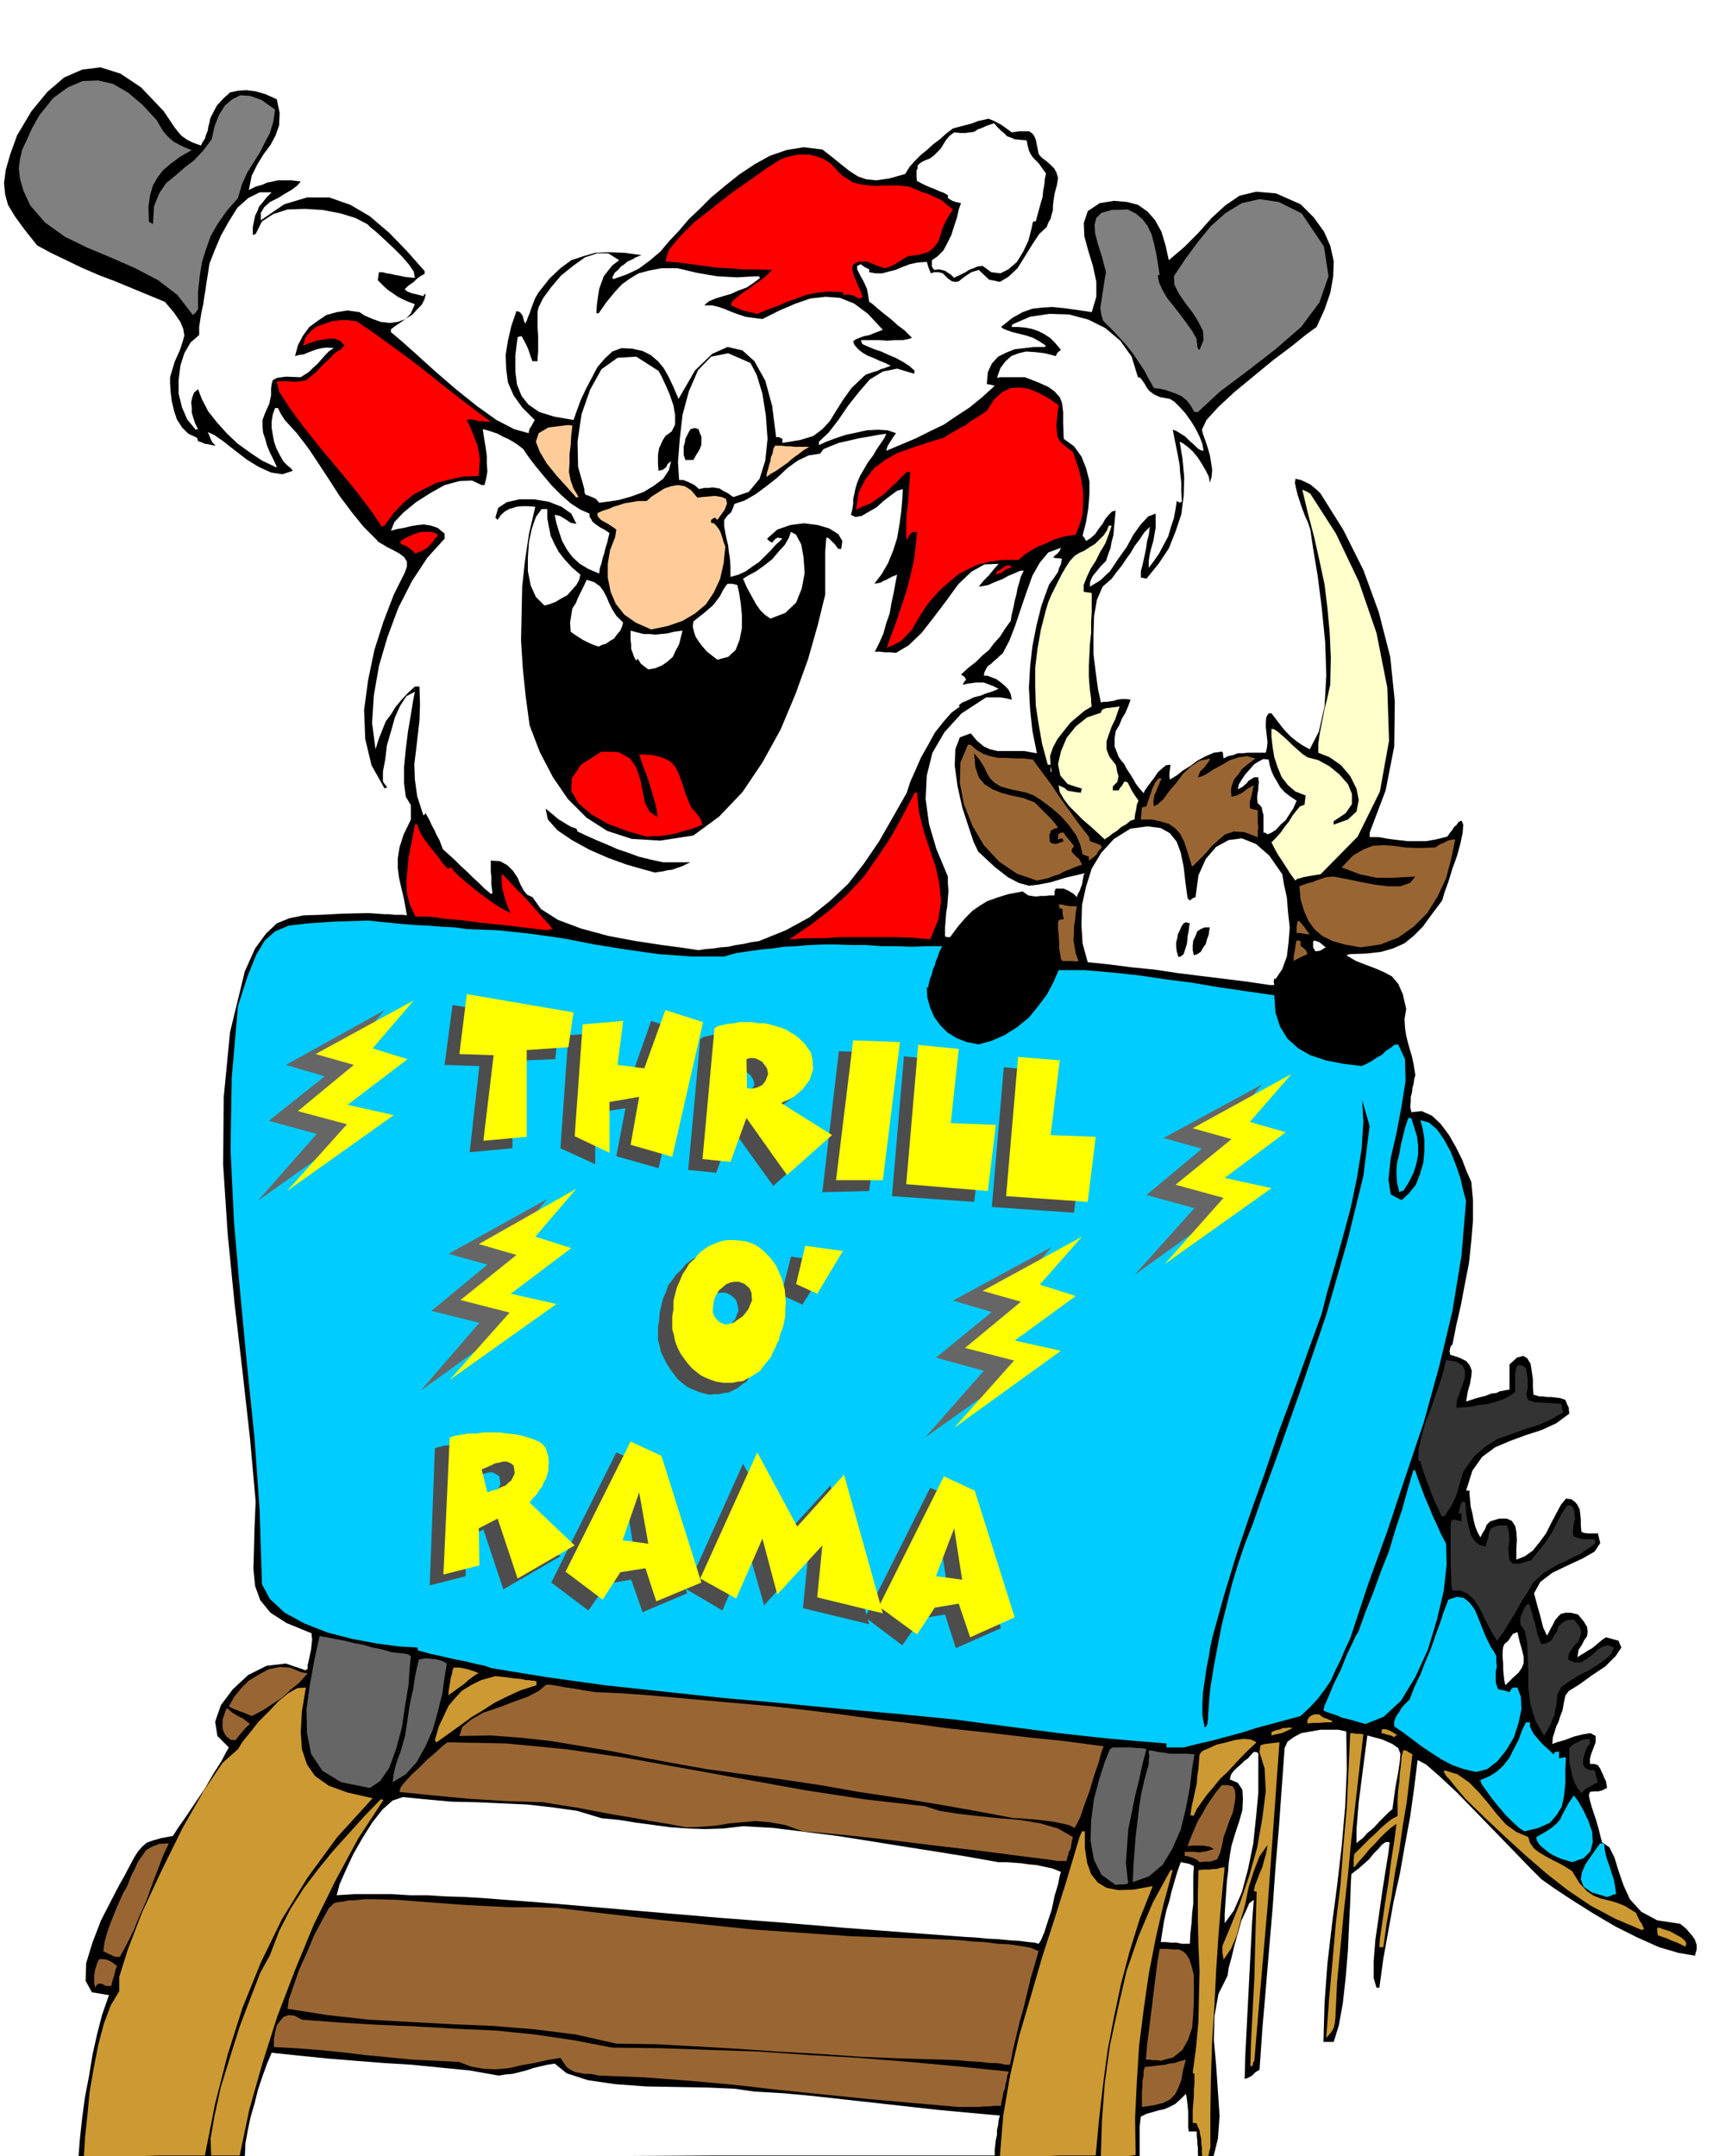 <svg xmlns="http://www.w3.org/2000/svg" fill-rule="evenodd" height="610.535" preserveAspectRatio="none" stroke-linecap="round" viewBox="0 0 3035 3778" width="490.455"><style>.brush0{fill:#fff}.brush1{fill:#000}.pen1{stroke:none}.brush2{fill:#c93}.brush3{fill:#963}.brush4{fill:#0cf}.brush5{fill:#666}.brush6{fill:#333}.brush7{fill:red}.brush8{fill:#ffc}.brush9{fill:#fc9}.brush11{fill:#4d4d4d}.brush12{fill:#ff0}</style><path class="pen1 brush1" d="M426 3786H137l3-38 4-37 5-37 7-36 6-37 8-36 9-35 12-34-30-5-11-20 1-31 11-36 15-39 18-35 14-27 8-14 10-19 8-15 7-11 7-8 8-7 11-4 14-4 21-4 9-14 14-20 16-24 17-25 15-26 14-22 9-17 4-7-20-20-4-25 10-29 21-28 27-25 32-16 34-4 35 12 1-2h2v-7l2-8 2-10 2-9 1-10 1-8-1-7v-4l-44-18-28-18-18-22-9-25-3-30 1-34 1-39 2-45-10-111-13-116-14-120-12-121-8-122 1-118 11-114 26-107 18-40 19-26 19-18 22-9 25-5 31-1 37-2 46-1 15 1 13 1h9l8 1h15l7 1-5-28-5-21-4-18-2-16v-17l3-19 7-22 13-27v-25l-9-15-3-23v-29l3-31 4-32 5-29 4-25 3-15-15 8-11 17-9 20-7 25-7 24-3 25-4 21v17l3 5 5 6h-3l-2 2-23-41-11-46-2-51 7-52 11-53 16-50 18-47 19-38 4-11v-9l-5-8-8-6-11-6-10-5-10-6-7-4v-1l-25-25-21-26-21-28-18-28-19-29-18-27-20-26-21-23-7-11-5-10h-5l-4 11-2 12v12l2 12 2 11 4 12 6 12 7 12 7 7 5 4 2 2 2 3-18 6-20-3-22-10-21-13-22-17-19-15-16-11-11-5 2 4 3 8 3 6 6 6-6-1-5-1-4-1h-3l-7-3-6-2-1-4-1-2-15-7-11-11-9-14-5-15-4-17-2-16-1-15v-11l8-27 9-20 5-15 3-11-2-12-5-12-11-16-16-19-29-12-29-12-29-12-29-11-30-13-27-13-27-13-24-13-23-29-16-22-12-20-5-18-2-20 3-23 8-28 12-33 25-42 28-34 29-25 32-14 32-4 35 11 36 24 40 42 6 9 6 9 6 9 7 9 6 7 10 7 10 5 14 5 3-6 4-6 2-7 3-7 1-7 2-7 1-6 2-5 10-19 12-13 11-10 14-3 14-1 17 2 17 5 20 9 5 24-1 22-6 17-9 17-12 16-11 18-10 20-5 25 12-6 11-3 9-4 10-2 9-2h24l16 2-6 7-9 7-12 7-13 8-14 7-10 9-6 10v13l41-28 40-12h39l37 13 34 20 34 29 31 32 31 35v5l-4 2-5 3-5 4-5 5-10 7-6 6 5 4 8 3 9 2 11 3 1-3 3-1-2 9-5 10-8 8-8 9-11 7-10 7-9 6-8 6v5l19 16 28 25 32 29 36 31 35 28 35 25 31 16 25 7 2-8 3-4 2-4 4-7-22-22-15-21-10-23-3-23-1-25 4-25 6-26 9-26 6 2 4 5 1 2 1 4 1 4 3 6v-3l2-3 2-6 3-7 3-9 3-8 4-10 6-10 19-24 19-18 19-14 21-7 21-6 24-1 27 1 30 4-10 4-7 4-7 3-6 5-6 4-5 6-6 5-4 8v1l2 2 23-8 21-10 19-14 19-16 16-19 17-18 17-20 18-17 21-21 24-20 25-20 27-18 27-15 29-10 30-5 33 4 18 14 16 13 14 11 14 9 14 5 18 2 22-3 29-8 8-13 9-10 10-10 11-9 11-10 12-9 11-10 12-9 19-5 15-4 10-4 10-2 8-2 10 4 13 7 18 13 13-2h17l6 4 3 4 3 7 2 10 3 15 5 6 8 6 7 6 7 7 4 7 3 10-2 12-4 15-1 6-1 7-1 8v8l-2 7-2 8-4 7-3 8-13 12-12 18-13 21-13 21-16 15-15 9-19-4-18-17-13 4-9 6-7 5-6 5-6 1-6-1-7-5-9-9-7-2h-8l-6 2-4-10-3-10-16 1-14 3-13 5-12 5-12 3-11 3h-12l-11-2v-5l-8-4-4-3-3-2-6 3v6l3 6 3 6 4 7 3 6 4 9 2 10 2 13 5 3 9 8 11 9 14 11 11 10 12 9 8 8 5 5-6 2-10 2h-13l-14 1-15-1h-31v2l2 5 9 4 12 5 12 4 13 6 12 5 13 7 11 7 10 9-1 2v3l-30-9-25 5-23 14-19 22-19 24-17 25-17 22-17 16v6l13-6 16-6 18-6 19-4 18-4 19-1 17 1 15 5-5 7-5 8-5 8-2 8 26-11 26-11 24-12 25-12 22-15 23-15 22-18 22-20-8-2-6-1 2-21 7-15 11-12 14-7 15-6 18-2 17-2h18l1-2h1l-12-8-11-6-12-4-12-3-12-3-9-3-7-3-4-3 20-16 18-10 17-6 18-2 17-1 20 2 22 3 27 4 8-27v-26l-6-28-8-26-7-26-1-23 7-21 21-14 25-4 23 2 19 5 17 12 13 15 11 20 7 23 6 27 27-23 25-25 23-26 24-22 25-17 29-7 35 3 43 19 23 23 18 25 11 25 6 27-1 27-5 28-10 29-14 31-18 13-26 21-32 24-34 28-34 28-28 26-21 23-8 17 2 8 4 11 4 12 4 14 2 12 2 13-1 12-3 11-2-11-5-10-7-12-7-11-9-11-9-8-8-6-6-3 5 30 3 33-1 32-4 32-10 30-12 30-18 27-21 26-5-1-5-1v-11l3-11 3-14 3-14 2-14 3-11 1-9 1-5-10 10-8 12-9 12-7 12-8 11-8 12-9 11-8 11-16 14-10 23-5 29-1 33v33l4 33 4 29 5 23 4-1h6l6-1 7-1 6-2 8-1h7l8 1-4 11-5 12-6 10-5 12-6 10-2 13v14l7 18 4 6 6 7 4 8 6 9 5 8 5 9 6 8 8 9 2-5 5-7 6-8 6-8 6-9 8-7 6-5 8-1-1 8-1 7v6l1 5 5-3 8-5 10-8 13-8 12-9 15-8 14-6 15-2v1l1 2v3l1 6 8-4 9-2 8-3h9l8-1h32l2-9 1-9-1-9-1-9-1-9v-9l1-9 4-6h5l6 8 7 9 6 8 8 9 7 7 10 8 10 7 13 7 16-31 10-45 3-54-2-58-6-60-7-55-8-48-5-34-4-12-5-11-5-13-4-12-4-12-3-12-2-10 1-7 9 2 11 5 6 3 6 5 6 5 6 6 40 64 35 70 27 74 20 78 8 78-1 79-15 77-28 74v8h16l17 3 16 2 17 2h33l17-3 20-5 5-7 4-5 3-5 4-3 4-6 5-2 3 7-1 14-4 19-6 22-8 22-7 23-7 19-4 14-18 24-16 22-16 16-16 13-20 9-21 6-26 3-29 1-3 1-3 1 17 10 18 7 16 6 16 7 13 7 11 13 8 18 6 26-3 18 1 16 2 13 3 12 3 11 4 13 3 14 3 19-2 7-1 8-2 7-1 9-2 7v8l-1 9 2 10 18-2 18 8 15 14 15 20 12 21 11 22 8 21 8 18 3 32v36l-3 36-4 38-7 36-7 37-8 35-7 35-3 3-1 4-1 4 1 7 16 5 12 6 6 7 4 10-1 10-2 12-4 14-3 18 18-6 16-4 10-4 9-1 6-3 6-1 5-1 6-1v-44l13-12 11-3 7 4 6 10 2 13 2 14v14l1 13 4 1 6 2h6l8 1h7l8 1 8 1 9 3 3 8 3 6v4l1 6-23 17-26 12-28 9-27 10-26 11-23 17-17 24-11 35h6v7l1 10 1 11 3 12 2 11 3 12 4 10 5 9 4-8 4-6 3-8 6-6 16-5h13l9 4 6 9 2 10 1 14-1 16v19l15-6 14-10 12-15 11-15 9-18 9-17 8-15 9-11 9 1 7 5 4 5 4 8 1 8 1 10v10l1 11 4 2 7 1h18l4 17-10 15-21 12-26 12-27 13-21 16-11 20 7 26 4 14 3 12 2 8 3 6 2 5 2 3 5-10 5-9 4-8 5-6 5-5 8-2h9l13 3 10 12 6 10 1 8-1 8-5 7-4 8-6 9-2 13 6-4 7-4 6-4 7-4 6-5 6-5 6-5 6-4 22 6 5 12-10 15-18 18-24 16-22 16-18 11-6 8-3 14-2 12-4 10-3 10-4 8-3 10-3 9-1 12 8-3 14-4 16-6 16-4 13-2 9 5v11l-8 21-2 8v9h7l7 2 1 2 3 4 2 5 3 6 2 5 3 6 1 6 1 6-8 4-7 2h-8l-7 1-2 6 2 9 3 11 4 12 4 12 4 14 3 12 3 12 13 9 9 18 7 23 9 26 11 24 20 22 28 15 40 6 5 4 6 5 5 6 6 7 4 6 3 9v8l-3 11-29-5-34-10-38-17-38-19-39-23-35-22-32-21-24-17-21-21-27-28-33-34-33-34-34-35-30-28-24-21-15-8-6 49-7 50-9 49-9 51-11 49-9 50-9 50-7 51h-5l-5-17v-29l3-38 6-41 6-43 6-38 5-31 2-18h-7l-6 4-7 8-8 8-8 10-9 8-9 8-8 6-5 4-1 16-1 31-2 40-2 46-4 48-5 45-7 39-9 29h-18l2-69 5-68 8-69 9-68 8-69 6-68 3-67-1-66-14-3h-31l-17 3-17 3-13 7-11 8-5 11-5 69-5 70-6 70-5 71-6 70-6 72-6 70-5 72-7 4-6 6-7 4-6 2 1-40 2-39 2-40 2-39 2-39 2-39 2-39 3-39-8 6-6 14-8 17-6 22-6 21-5 21-5 18-2 14-16 32-7 39-1 42 4 45 3 44 3 44-3 40-9 36h-19l-6 2-1-13v-9l-1-8v-5l-1-8v-8h-14l-1-8v-27l-1-10-1-9-1-7-1-5-10 10-9 8-10 5-9 4-10 2-10 3-11 3-10 5-1 8-1 9v55h5v5H426zm1795-2324 7-3 8-5 8-9 9-8 7-11 6-9 4-9 2-5-12-8-9-7-8-9-5-9-6-10-4-9-3-10-2-10-9-1-8 4-8 5-8 9-8 9-6 9-5 8-2 9 8-4 8-7 3-4 5-3 5-3h7v4l1 5-1 6v6l-1 5-1 6v7l1 7 3 2 4 5 1 6 2 7v31h3l4 3zm84 205 8-1 10-6-11-9-9-3-2 2v10l4 7zm-646-25h6l14-19 13-15 12-12 13-9 13-8 17-6 19-6 26-5 4 3 6 4 6 1 8 1 7-1h8l8-1h9v-7l2-5h14l4 2 3 1 5 3 5 3 6 6 2-6 3-5 2-6 2-5 1-6 1-5 1-6 2-3-34 8-26 8-21 4-17 2-18-5-19-10-23-18-29-27-8-17-9-27-11-34-8-36-5-36 1-29 8-21 19-7 11 13 12 10 11 5 13 3h47l22 4-8-40-4-38-2-37 2-36 4-36 7-36 9-36 13-36 4-6 4-5 4-6 4-6 2-7 3-6 1-6 1-4-7-1h-4l-3-1h-2l4-4 4-3 4-5 2-5-22 8-15 18-13 23-10 28-10 29-10 30-10 26-12 23-5 4-5 5-5 4-5 5-6 4-3 5-3 6-1 6h6l8 3 8 3 8 6 6 5 7 7 4 8 2 10-8-2-6-1-6-1h-25l-43 28-30 33-21 36-10 40-2 41 6 44 13 44 20 48v12l1 13-1 13-1 13-2 13-1 13-1 13v15h1l2 1zm718 1588 3-3 8-6 8-9 11-9 10-11 9-9 8-8 6-5 5-37 5-27 3-20 1-13-4-10-10-7-18-8-26-7-3 23-3 23-3 23-3 24-3 23-2 24-2 24v25zm-231 140 16-22 14-32 11-41 9-44 5-47 4-43v-69l-4-2h-4l-5 5-5 6-7 5-6 6-7 6-6 6-4 6-2 8 14 6 8 12 1 16-1 20-6 21-7 21-6 20-3 17-2 14-1 15-2 15-1 15-1 14-1 15-1 15v16zm-326 36 4-6 6-14 6-19 7-21 5-24 6-20 3-15 2-7-15-6-14-3-14-3-12-1-14-2-13-1-14-1h-14l-56-10-56-9-57-9-56-9-57-9-56-7-56-7-53-3-34 4-32 1-30-1-30-2-30-4-30-4-31-5-31-3-43-13-43-6-44-5-44-2-45-2-44-1-44-4-41-4-18 6-18 16-18 23-17 27-16 28-13 28-11 25-5 19 31-2h64l33 2h31l32 2 33 1 33 2 104 8 105 9 105 9 106 9 105 8 107 9 105 8 107 8 18 1 21 2 20 1 20 2 17 1 15 2 11 1 7 2zM429 3779l164-1h493l164-1h493v-9l1-9 1-9 2-9v-9l2-8 1-9 2-8-55-5-54-5-54-6-54-6-54-6-54-6-53-5-52-3-35-5-46-2-54-1-55-1-54-4-48-7-37-12-21-17-13 2-13 3-12 3-12 4-12 3-12 3-12 1-12 2-51-9-51-5-50-5-49-3-51-4-49-4-49-5-48-5-8 19-8 22-8 24-6 24-7 24-5 24-4 22-1 23zm1642-373h14l1-19 2-18 1-17 2-16v-50l1-16-8-4-5-1-5-1-5-1-6 17-5 17-5 17-4 17-5 16-4 18-3 18-3 20h9l9 1h9l10 2z"/><path class="pen1 brush2" d="m2107 3781-1-9v-9l-1-8v-7l-2-8-1-7-3-6-2-6-4-1h-3v-23l1-12 1-11v-12l1-10v-18l-2-1-1-1 6-45 4-45 1-45 1-44-2-45-1-44v-44l1-43 9-1h11l6-1h6l6-2 8-1-6 60-5 61-4 61-3 62-4 61-2 62-1 62v62l-2 7-1 7-6 2-5 2zm-1960-2 2-34 4-37 4-42 7-41 8-41 10-38 12-32 15-25v-25l15-48 25-65 34-73 37-75 37-65 33-49 27-24 8-13 13-16 15-19 18-18 17-18 17-14 16-9 15-1-7 42-2 36 2 30 9 27 14 20 24 17 33 12 44 10-62 68-52 71-45 73-37 76-32 79-26 82-22 86-18 91h-81l-26 1h-79l-26 1z"/><path class="pen1 brush2" d="m370 3777-1-30 7-40 11-50 16-52 17-54 19-50 17-44 17-31 16-42 20-39 23-36 25-33 26-32 28-31 27-30 29-30h2l3 1-44 67-40 74-38 77-33 80-31 81-26 82-23 81-17 81h-50zm1382 2 6-72 12-70 16-70 20-68 20-69 22-68 21-67 20-67 3-10 4-9h5v29l4 26 7 20 12 15 15 9 21 4 27-1 33-6-23 58-18 58-15 57-12 57-11 57-8 60-7 61-6 64h-63l-21 1h-63l-21 1z"/><path class="pen1 brush2" d="m1929 3779 2-65 5-65 9-65 14-65 15-65 21-61 25-59 30-55 2-2h3l-16 59-14 61-12 62-9 63-8 63-4 64-3 63 1 64-5 1-7 1h-9l-10 1h-30z"/><path class="pen1 brush3" d="m1680 3692-80-7-79-7-79-8-78-8-79-9-78-7-79-6-78-3-15-3h-11l-9-2-7-1-8-4-6-4-6-8-6-9-24 4-22 5-23 4-21 5-23 2-22-1-22-4-21-8-41-2-41-2-41-4-41-4-42-5-40-4-40-3-38-2v-14l2-12 3-12 6-8 6-7 9-3 10 1 13 7 65 5 68 4 69 3 69 4 68 3 69 7 68 10 68 13 84 1 87 3 87 3 87 6 87 5 88 7 87 8 88 9-3 7-1 8-2 7-1 8-3 7-1 8-2 7-1 8h-11l-10 1h-9l-9 1h-35zm321 0v-28l1-9v-9l2-9v-8l2-7 9-1 9-1 8-1 9-1 8-2 9-1 9-3 11-3-5 19-3 17-5 13-6 12-9 9-12 6-16 4-21 3z"/><path class="pen1 brush2" d="m2191 3622 1-40 2-39 2-39 2-38 1-39 1-38 1-38 1-36-3-1h-2l2-10 4-10 4-11 5-11 3-12 3-10 2-10 1-7-14 20-10 26-9 28-6 30-8 28-7 27-10 23-13 19-1-7-1-5v-12l2-5 13-31 16-40 16-47 14-50 9-51 6-47-2-40-9-29 1-7 1-5 7-2 9-1 8-1 9-1-5 69-5 70-5 69-5 70-6 69-6 69-6 70-6 72-2 3-1 6h-3l-1 2z"/><path class="pen1 brush3" d="m1761 3618-3-1-5-1-8-1h-11l-16-2-18-1-22-2-26-1-72-2-72-3-72-5-72-4-72-5-71-4-71-4-70-1-71-16-72-9-73-6-72-3-74-4-72-4-72-8-70-11 2-16 8-23 10-29 14-31 13-31 14-26 11-20 9-9 8-2 9-1 9-2h9l9-1 9-1h19l38 1 39 3 40 3 40 3 39 2 41 2h40l41 1 84 10 86 10 87 9 87 9 87 6 88 6 88 3 88 3 15 1 19 2 21 1 23 3 21 1 20 3 17 3 14 6-7 24-7 24-6 25-6 25-7 25-6 25-6 25-5 26h-9zm273-7-7-1h-7l-6-1h-6l2-25 3-24 3-24 3-24 3-25 3-24 3-24 4-24h13l12 1h9l8 4 5 5 5 8 4 12 4 16v43l-1 24-2 25-7 21-10 18-16 13-22 6z"/><path class="pen1 brush2" d="m2324 3571 5-68 6-67 6-68 8-66 5-67 6-67 3-66 3-65h5l5 1h6l7 1-7 61-7 62-7 61-6 63-7 62-6 63-6 62-3 63-1 9-2 9-5 8-8 9z"/><path class="pen1 brush3" d="m167 3483-2-9v-12l1-6 1-6 2-6 2-6 3-5h6l8 1 8 4 9 7-3 8-2 9-3 9-2 9h-9l-8-4h-6l-3 3-2 4zm35-54-11-5-10-5 2-15 4-15 5-15 6-15 6-15 6-14 6-13 7-12 6-16 7-14 6-13 7-10 7-10 10-6 13-5 17-1-10 21-9 24-10 26-10 28-12 27-11 27-12 24-12 22h-8z"/><path class="pen1 brush2" d="m2417 3412 1-15 4-27 5-35 6-37 5-39 5-32 3-23 1-8-10 7-10 9-9 9-9 10-9 9-9 11-9 10-9 11-1-1v-12l1-10 9-9 9-9 9-9 10-9 9-9 9-8 10-8 11-6v-29l1-16 2-15 1-15 2-15 1-14 3-11h3l3 1 3 2 7 4-5 42-5 42-7 42-6 42-8 42-6 42-8 43-6 43h-7zm534-2-6-3-6-3-6-2-5-2-6-3-6-2-6-2-5-2-1-7v-6h4l8 3 10 3 11 6 9 5 7 6 2 5-2 6-1-2h-1zm-74-28-47-20-43-23-40-27-37-29-37-32-35-32-35-33-34-33-13-15-9-11-7-9-5-5-5-8 1-3 23 7 20 14 17 17 17 20 15 19 16 18 18 13 21 9 3 10 7 10 9 7 12 7 11 6 12 6 11 6 12 8 13 21 13 14 12 8 13 5 13 3 14 4 15 6 19 12 2 5 3 6 2 4 3 4 2 5 2 4-2 1-2 1z"/><path class="pen1 brush4" d="m2816 3324-27-8-14-10-5-13 2-12 6-14 9-13 9-13 8-11h3l4 1 1 10 2 10 3 10 4 11 3 10 4 12 2 11 2 14-6 1-3 2-4 1-3 1z"/><path class="pen1 brush5" d="m1955 3303-25-18-13-26-6-33 1-36 5-38 9-34 10-31 9-22 5-3h32l9 1h9l9 2-7 26-6 28-7 28-6 30-6 29-2 29-2 29 3 30 1 2-1 5h-3l-2 1h-11l-5 1zm30-5 1-27 2-27 2-26 3-25 3-26 4-25 6-26 7-25v-8l1-6-1-5v-5l8 1 9 2 9 1 11 2h31l12 1-4 25-4 33-7 37-9 37-15 34-17 28-24 20-28 10z"/><path class="pen1 brush4" d="m2755 3263-10-3-10-3-11-5-9-5-10-8-7-6-5-8-1-6 16-9 12-8 8-7 6-7 4-9 5-9 6-11 9-13 8 11 9 16 8 17 7 20 1 18-4 16-12 12-20 7z"/><path class="pen1 brush3" d="m1854 3261-20-3-48-6-69-9-78-9-81-10-72-8-54-5-25-2-31-11-27-5-25-2-23 2-23 2-23 4-25 2-27 1-32-6-31-5-32-6-31-5-32-6-31-6-32-5-30-5-33-1-32-1-32-2-32-2-33-3-31-3-30-3-29-3 2-8 8-10 11-12 14-13 14-14 14-12 12-11 9-7 103 2 104 10 105 15 105 19 105 19 105 19 105 16 105 12 25 8 31 5 35 4 38 4 37 3 36 6 31 9 26 15-1 4-1 5-1 6-1 6-3 5-1 5-2 5-1 6h-15zm248 2-3-3-3-2-4-2-3-1-7-2-6-1v-7h18l7 1 6-1 7-1 6-2 7-2-7-4-6-1-6-1h-17l-10 1 6-16 6-14 6-14 8-13 7-13 8-12 9-13 10-12h9l10 2 4 7 1 12-2 13-3 15-6 14-5 15-5 13-2 11-2 9-2 8-3 6-2 5-6 2-6 2h-9l-10 1z"/><path class="pen1 brush4" d="m2671 3209-9-6-11-10-13-13-12-14-12-15-10-14-8-11-2-7 15-6 13-8 12-11 11-14 8-16 8-15 6-17 7-14h7v7l3 7 4 7 6 7 5 6 7 7 8 7 8 8 3-4 7-1v12l6-1 6-1-1 22v23l-2 21-4 20-9 15-12 14-20 9-25 6z"/><path class="pen1 brush3" d="m1883 3203-10-5-13-3-15-3-16-2-18-2-14-1-13-1h-7l-69-13-68-12-68-11-67-10-68-12-67-10-66-9-66-9-56-10-54-10-54-11-53-9-54-9-54-6-54-4-54 1 5-16 16-13 21-12 27-9 26-10 25-9 19-10 12-10 2-1h5l7 1 11 2 11 2 15 2 16 3 20 3 43 2 44 3 45 4 45 4 44 4 45 4 45 4 46 5 65 8 66 9 67 8 67 9 66 7 68 8 67 7 68 9-4 10-5 19-8 23-8 27-9 24-7 21-7 14-3 5z"/><path class="pen1 brush2" d="m2092 3182-3-1h-3l2-15 3-13 3-14 3-13 1-14 2-13 1-13 1-12 5-6 12-5 13-6 17-4 15-4 15-2 13 1 10 5-14 13-13 13-12 13-12 13-13 12-12 15-12 14-12 17-5 7-2 5-2 3-1 4z"/><path class="pen1 brush6" d="m2771 3142-7-9-5-10-4-11-2-11-3-12v-26l6-6 10-5 5-3 5-1 5-1 5 1v8l-4 4-3 7-3 8-2 9v7l3 6 6 4 10 1 2 2 1 4v2l1 3 1 4 2 6-6 3-7 4-8 4-8 8z"/><path class="pen1 brush5" d="m648 3133-50-10-33-20-20-30-7-36-1-42 6-43 8-44 9-41 13 2 15 3 16 3 16 4 16 3 17 5 16 3 17 5 9 1 7 1h5l4 1 4 1 5 3-2 19-2 31-6 36-6 40-10 37-12 33-16 23-18 12zm40-10 2-15 3-13 4-13 5-13 4-14 4-14 2-14 2-13 2-14 2-13 3-14 3-13 2-14 2-12 3-14 3-12 4-1 6-1h6l7 1h6l7 2 6 2 7 4-4 24-4 29-8 32-9 32-13 29-15 27-19 21-23 14z"/><path class="pen1 brush4" d="m2587 3105-22-5-20-7-19-10-17-11-18-12-16-12-16-12-16-11v-8l2-6 3-6 4-5 3-6 5-6 5-5 5-5 9-23 10-21 9-23 9-21 8-23 8-22 7-21 8-21 15-5 12 2 10 8 9 12 6 14 7 18 7 17 9 18 5 7 4 8v9l1 9-2 9v19l4 12 10 2 10 3 3-5 2-2 2-1h7l6 16 1 22-5 24-8 25-13 22-16 20-18 14-19 5zm-513-43h-30v-7l-49-4-47-4-47-5-45-5-46-6-46-6-46-6-45-6-102-10-102-9-103-10-102-9-102-11-102-11-101-14-98-16-11-4-15-3-20-5-21-4-21-5-19-4-14-4-8-2v-5l-33-2-38-5-43-8-43-11-41-16-35-19-26-24-14-26-4-129-9-127-13-127-12-126-11-126-6-126 2-126 11-126 17-53 15-37 15-25 18-16 24-10 34-4 45-3 61-2 17 2 20 2 21 2 24 2 23 1 24 2 22 1 21 3 54 2 56 6 57 8 57 11 56 9 57 8 57 4h57l21-6 21-3 21-3 21-2 21-3 22-1 22-2 24-1h24l26 1h26l27 2h26l27 1 26-1h27l-5 10-3 9-3 7-2 8-3 6-2 9-4 10-3 15-1-2h-1l1 18 5 18 7 16 11 15 12 12 16 10 18 7 21 4 22-6 23-10 22-14 21-17 17-21 15-20 11-21 9-21h46l47 4 47 5 47 7 47 6 47 8 48 7 49 7 2 30 8 25 13 21 19 17 21 12 27 9 30 6 33 4 9-4 9-5 9-6 9-5 7-7 8-5 6-5 7-1 12 26 1 38-7 44-9 48-10 43-4 38 4 26 19 10 13-12 12-15 7-18 6-20 2-21v-20l-3-19-4-15 15 4 14 12 12 17 12 22 9 23 8 23 5 22 5 18-8 96-16 98-23 96-27 98-32 95-32 96-34 94-31 94-9 19-8 19-9 18-8 18-11 16-12 16-14 15-16 15-26 7-26 7-26 7-25 8-26 7-26 7-26 6-24 6z"/><path class="pen1 brush2" d="m765 3053-2-2-1-2 7-24 9-19 8-17 11-13 12-13 16-10 18-9 25-7 19 2 15 2 11 1 9 2h5l5 1h3l5 1v7l-28 9-24 11-22 11-20 13-20 12-19 14-21 15-21 15z"/><path class="pen1 brush3" d="m405 3049-8-6-4-6-3-8v-16l3-8 2-7 3-5 9 8 10 6 10 5 11 9-7 6-6 7-6 7-6 8h-8z"/><path class="pen1 brush2" d="m2443 3044-6-3-5-1-6-2-5-1v-4l1-3h6l6 2 6 3 9 6h-3l-3 3zm-215-3v-6l7-3 9-2 4-2h5l6-1 6 1-10 5-9 4-10 2-8 2z"/><path class="pen1 brush6" d="m2704 3039-14-25-8-27-4-29v-28l-1-28-1-24-4-20-8-12v-11l1-4 2-3 3-8 4-7 3-2h3l2 7 3 9 2 9 3 9 2 9 2 9 3 9 4 9 10-2 8-5 4-8 5-7 3-9 6-6 8-5 13-1 9 11 4 10-2 8-3 9-6 6-6 8-5 8-1 10 11 5h11l10-6 10-7 9-9 10-6 9-2 10 4-4 10-10 10-14 10-16 10-18 9-16 10-14 10-7 13-1 10-1 10-2 8-1 9-4 7-3 9-5 9-6 10-1-1-1-1z"/><path class="pen1 brush1" d="m2111 3027-4-21v-20l1-21 3-20 3-21 4-20 3-19 4-18 20-72 22-72 24-71 25-70 24-71 26-70 25-70 25-69 10-39 13-45 14-50 14-52 11-53 8-50 3-47-2-38 13 45-11 88-28 114-37 129-43 126-40 113-31 85-15 43-13 33-12 35-11 36-9 36-9 36-7 36-7 37-6 37-2 20-1 16-1 11v8l-1 5v3l-1 2-1 3-2 1-1 1z"/><path class="pen1 brush4" d="m2393 3021-11-3-10-3-11-3-9-2-9-4-9-3-9-3-6-3 2-8 7-16 9-22 12-24 10-25 10-21 7-15 4-6 13-36 14-35 13-36 14-35 11-37 12-36 10-36 10-34v1l3 1 5 15 6 16 6 16 7 16 6 15 8 17 7 16 9 17 1 36-5 46-12 51-16 53-22 48-25 41-30 28-32 13z"/><path class="pen1 brush2" d="M2291 3020v-6l3-5 4-3 5-2h9l3 3 5 3 6 2 9 4-1 1-1 1h-11l-10 1h-11l-10 1z"/><path class="pen1 brush3" d="m441 3007-7-3-7-3-6-2-5-2-10-4-5-3 9-16 12-15 14-14 18-11 17-9 19-4 18 1 19 8 5 1 7 1-6 7-10 11-14 11-15 14-17 11-15 10-13 7-8 4z"/><path class="pen1 brush2" d="M786 2971v-7l1-6 1-6 1-6 1-7 2-6 1-6 2-5h10l10 2 5 1 6 2 6 2 7 3-3 1-6 4-8 6-9 8-10 7-8 6-7 5-2 2z"/><path class="pen1 brush0" d="m2638 2953-2-8-1-9-1-11v-10l-1-12v-9l1-8 2-5 7-6 4-6 4-6 8-3 4 17 4 14 3 12v11l-3 8-6 9-10 9-13 13z"/><path class="pen1 brush6" d="m2624 2876-10-16-8-15-8-16-7-14-9-13-10-9-12-6h-15l-2-10v-15l-1-20v-73l3-6h5l4 1 7 2v-14h-5l1-5 2-9 3-7 3 1 3 1v7l1 11 2 12 3 14 3 12 7 11 8 7 11 3 3-10 2-7 1-7 2-4 2-4 6-3 8-2h14l3 12 1 14-2 14 1 12 1 9 6 6h12l20-6 11-14 10-12 8-11 7-11 6-12 6-11 7-13 8-12h7l4 5 2 6v6l1 7-2 6-1 8-1 7 1 9 8 3 9 2h15l6 1v7l-13 9-13 9-13 6-13 7-14 6-12 7-13 8-12 11-6 6-8 14-11 17-11 20-12 19-10 17-8 10-2 5zm-98-219-6-14-6-12-5-12-4-12-5-12-4-11-4-12-3-11-3-2h-1l1-21 5-21 6-23 9-22 8-23 8-23 7-22 5-21 18 3 11 7 4 9v12l-4 12-5 14-5 13-1 14 11-1 14-1 14-3 17-2 14-4 14-5 11-6 8-6v-32l2-10 2-4 4-1 5 1 6 4 3 20v15l-2 10 1 8 3 4 10 3 18 1 29 2v1l1 3v4l2 7-23 13-23 10-23 7-22 8-23 8-21 13-21 18-19 27-3 10-3 10-3 10-3 11-4 9-5 10-6 9-6 9h-5z"/><path class="pen1 brush4" d="m2452 2089-4-17-1-17 1-17 4-16 3-17 4-16 4-16 5-14h5l5 16 5 16 2 16v16l-3 16-5 16-8 16-10 16h-3l-4 2z"/><path class="pen1 brush0" d="m2225 1726-41-6-40-5-41-5-40-5-40-6-40-4-39-5-38-4-9-33-2-33 1-34 7-32 10-32 17-28 22-24 29-18 30-4 23 3 16 9 12 15 7 19 5 24 3 26 4 30 1 1 3 3 5-4 5-2 5-38 13-29 18-21 22-12 23-3 25 10 23 20 23 33 3 18 5 23 2 25 3 27-2 26-3 25-8 22-12 18-1-1-1-1-1 6 1 6h-8z"/><path class="pen1 brush3" d="m1862 1684-3-4-1-7-2-11v-11l-1-13-1-11v-9l1-5 4-2h5l-2-10v-8l-3-1h-2l-1-4-1-3h6l8 2 8 1h10l-2 11-1 12-2 12v12l-1 12 2 12 2 12 5 13h-2l-3 1-4-1h-19zm405 0v-9l2-9 1-9 2-9h2l5 1v9h1l5 4 4 4 2 6-7 3-6 3-6 3-5 3z"/><path class="pen1 brush1" d="m2065 1677-3-10-1-8v-8l2-7 1-7 3-6 3-7 4-6 4-2 7 2-1 4-1 9-2 10-1 12-3 10-3 9-5 4-4 1zm27-3-2-9v-8l1-9 4-8 3-8 6-4 7-3h9l-1 5-1 8-3 8-2 8-5 7-4 7-6 4-6 2z"/><path class="pen1 brush0" d="m1224 1665-26-4-38-5-46-7-48-9-48-13-40-15-30-19-15-21-9-4-6-7-6-11-5-12-8-12-10-10-13-7-16-1v20l1 8v14l1 7 1 8-2 1v1l-12-10-10-10-11-10-10-10-11-10-10-10-11-10-10-9-3-8-3-8-5-9-4-9-5-9-4-9-4-7-2-4-2 2-2 2-11-34-4-29-1-27 3-24 3-26 3-26 1-29-1-31h-8l-13 12-11 12-10 12-8 13-9 12-6 15-6 15-6 19-6-46 3-48 9-52 15-51 19-51 24-47 27-41 30-33v-9l-12-10-12-4-12-2-11 1-12 2-12 3-12 2-11 3 6-15 16-17 22-18 25-16 25-14 26-7 22-1 17 8h5l3-12 2-12-1-14v-13l-2-15-2-12-2-12-1-8 8 2 9 3 9 3 9 5 9 4 9 5 9 6 9 7 8 12 12 16 14 17 16 19 16 16 17 15 17 11 16 7v5l3 5 2 4 5 4 4 3 6 4 6 3 9 6-2 8-2 9-3 9-2 9-3 9-2 9-3 9-1 9-19-8-15-9-13-12-9-12-9-16-5-15-5-16-3-15 9 2 10 6 9 6 10 2-9-18-17-12-23-9-25-4h-26l-22 5-15 10-5 17 2 2 2 2 6-9 7-6 7-4 7-2 6-2 10-1h10l13 1-11 47-7 47-5 46-1 47-1 47 3 48 5 49 7 52 18 47 23 44 26 38 33 33 36 23 43 14 50 3 58-9 45-33 41-43 35-52 32-58 26-62 22-61 17-60 13-53v-75l1-13 1-12 4 1 5 5 6 6 6 8h5l2-14-7-12-16-10-20-6-24-3-24 3-23 8-18 16 4 4 5 3 3-4 3-3 4-2 8 2-11 10-10 11-10 10-10 10-12 8-11 8-13 6-14 4v-18l-1-14-2-13-1-10-3-12-2-10-2-12v-11l6-8 6-5 3-7 3-8 18-6 19-11 19-14 19-15 18-17 18-13 19-9 20-3 6-8 12-5 15-6 18-4 17-4 18-3 16-3 14-2-3 7-6 9-7 10-7 12-9 12-7 12-7 12-5 12-3 10-2 10-2 8v9l-1 6-1 6-1 4-1 3 8 4 11-2 12-7 14-8 12-11 13-10 11-8 10-3-1 19-2 22-3 22-4 23-7 22-9 22-11 19-13 17 5-1 6-1 5-3 5-2 9-5 10-4-3 15-3 17-4 18-3 18-6 17-5 18-7 16-8 16h9l9 1h9l10 1 22-13 23-22 21-27 22-29 21-29 23-22 23-13 25-1-9 10-8 10-9 9-9 11 7-1 10-2 11-5 13-5 11-6 12-5 9-4h6l-5 10-3 11-3 10-2 11-3 11-2 11-3 12-2 12-10 14-9 14-10 11-9 12-12 10-11 11-13 10-13 12 6 4 3 5-3 3-3 6 8-2 8-1 7-1h14l8 3 8 3 10 5-5 2-7 3-10 3-10 4-12 3-10 5-10 4-6 5 2 2-15 11-14 16-15 19-12 22-12 21-10 23-9 20-6 19-25 44-24 42-26 38-28 36-32 30-35 28-42 23-47 19-14 2-13 3-14 2-13 3-14 1-12 2-14 1-12 2z"/><path class="pen1 brush3" d="m2384 1660-28-5-21-6-18-9-13-11-11-15-8-18-6-20-2-23 5-2 6-2 6-2 6-1 6-3 6-2 6-2 6-2 13-1 21 4 24 5 26 5 24 3h22l17-6 9-11-20 1-17 1h-31l-15-3-14-3-16-6-16-6 20-21 19-11 16-6 18-1 17 1 21 3 24 1 29-1 9-6 8-3 5-3 4-1 5-1h4l-7 34-9 34-15 32-18 29-24 24-27 19-31 12-35 5z"/><path class="pen1 brush7" d="m1383 1646 37-25 34-26 31-28 28-30 24-34 24-36 21-38 21-40h4l3 32 8 33 10 31 11 32 7 31 3 32-5 32-14 34-32-3-31-1h-94l-31 2h-30l-29 2z"/><path class="pen1 brush3" d="m2288 1637-2-1h-2l-5-1h-7v-11l2-10h3l4 5 5 6 4 6 5 6h-7z"/><path class="pen1 brush7" d="m958 1630-66-8-49-5-38-5-26-2-19-3-13-1h-19l-10-21-5-20-1-21 2-20 2-21 4-21 4-20 3-17h5l1 6 4 9 6 10 9 12 8 10 9 11 7 10 8 9 3-1 4-1 3 5 9 9 14 12 17 14 17 13 17 12 15 9 12 6-5-10-3-9-3-9-2-8-2-9-1-9v-14l4 2 10 11 13 14 17 17 15 17 14 16 11 12 5 7-5 1-5 1z"/><path class="pen1 brush3" d="m1817 1543-35-12-31-21-27-29-20-34-15-38-7-37 1-36 13-31h5l10 9 12 7 12 4 14 3h13l16 1h15l17 2 10 14 12 16 11 15 12 18 12 17 13 18 13 18 15 19 1 4 1 4 9 3 10 4v1l2 3-6 6-4 7-6 5-7 5v-7l-6-2-5-2-4-17-7-16-12-17-14-16-17-15-16-12-15-10-13-5-28-6-18-5-11-7-7-7-6-10-4-9-8-13-10-12 2 24 6 18 10 12 14 9 15 6 18 5 20 4 21 8 10 10 8 8 6 6 5 5 6 7 6 8-6 2-4 2-3 2v3l-2 2v8l1 7 4 2 6 1 6-2 8-3-2-3v-2l-5 1-3 1v-9l5-3h5l3 5 5 6 5 6 5 7-4 5v4l2 3 4 4 3 3 4 3 2 4 3 6-11 4-10 4-10 4-9 5-10 3-10 4-10 2-9 2z"/><path class="pen1 brush8" d="m2270 1543-3-4-6-8-7-11-7-11-8-12-6-11-4-8-1-2 8-8 8-9 7-10 8-10 6-10 7-9 6-7 8-3 1-9 1-7-18-7-13-11-11-14-7-17-6-18-3-18-2-18v-14l5 1 7 5 7 6 9 8 8 8 9 8 9 8 9 6 19 5 20 11 17 14 15 17 7 17v18l-11 16-21 14v6l25-9 15-14 4-20-4-20-11-22-16-19-20-14-20-8v-15l2-15 3-16 3-15 3-16 4-15 3-14 3-13 1-48-2-44-4-43-5-41-9-42-9-40-11-42-10-42 7 3 7 4 45 70 40 84 31 90 19 96 3 93-16 89-39 79-65 66-7 1-6 1-6 1-5 1-6 1-6 2-5 1-3 3z"/><path class="pen1 brush1" d="m1148 1529-22-6-28-8-33-12-32-14-31-17-25-17-17-19-4-19 4 3 6 5 6 5 7 6 7 4 8 5 7 4 9 3 1 2 1 3 17 8 18 8 17 7 18 8 18 6 19 7 20 5 23 5h48l-7 3-8 4-9 3-8 3-9 1-8 2-8 1-5 1z"/><path class="pen1 brush3" d="m2088 1516-7-23-6-18-7-14-8-9-11-8-13-4-17-4h-20l1-11 1-10 3-1 5-1 2-7 2-6 2-6 2-5 2-7 3-6 3-6 5-6h6l-3 5-2 6-3 6-2 6-3 6-1 6-1 6 1 8 7-4 10-9 10-14 12-14 12-16 14-13 15-10 19-4-4 7-6 8-8 8-4 10 5-1 9-4 12-8 15-8 15-9 16-5 14-2 15 4-8 6-8 6-8 7-6 9-7 8-4 10-2 9 1 12 9-2 10-5 9-7 11-6-2 9-2 10-3 10v11l2 1 4 1 8 2v22l1 8-1 5v12l-24-9-18-1-15 5-12 10-12 11-11 13-11 11-11 11-2-1v-1z"/><path class="pen1 brush8" d="m1936 1471-12-11-12-11-14-12-12-12-13-13-9-12-7-12-2-12 4 2 5 2 3 2 3 3 3 1 6 1 6 1 9 1 1-5 1-2-25-8-13-15-4-20 5-22 10-24 16-20 20-16 24-8 1-3 2-3 6-2 8-1 8-1 8-1-4 11-4 12-6 12-5 14-4 12v14l5 13 11 14 1 3 1 6 1 5 2 6-1 5-1 5-4 4-4 4v7h10l3-5 3-3 2-4 3-4 2 1 3 1 3 6 4 8 5 8 7 10-3 7-1 8-2 9-1 9-7 2-7 6-9 5-8 7-8 5-6 5-5 3-2 2z"/><path class="pen1 brush7" d="m1133 1466-35-10-34-13-29-17-21-18-13-22 1-22 16-24 36-23 30 1 20 11 11 16 7 21 4 20 4 20 8 16 14 10-1-11-3-14-5-17-5-17-6-18-6-15-4-12-2-6 24 1 18 5 12 6 9 9 6 12 6 16 6 19 10 25 3 3 7 8 6 8 4 11-12 5-12 4-12 3-12 4-13 2-13 2h-12l-12 1z"/><path class="pen1 brush0" d="M1841 1352v-9l1 4 1 5h-2z"/><path class="pen1 brush8" d="m1836 1340-10-37-6-34-5-33-1-33v-33l4-33 6-34 9-35 4-13 5-12 6-12 6-12 6-12 7-12 7-11 9-10 8-5 9-4 9-6 10-6 8-8 7-7 6-9 3-8h5l-5 15-6 16-9 15-8 16-9 14-7 15-5 13v12l7 1 7 1v33l-1 18v19l-2 19-1 19-1 19v20l1 13 1 11 1 7 1 7v7l1 7-12 7-12 10-13 11-12 15-11 14-8 15-5 15 1 15h-5z"/><path class="pen1 brush0" d="m1136 1173-8-6-5-4-3-5-3-4-1 2-1 2-4-7-2-6-3-8v-7l-1-8v-17l11 3 12 3h10l11 1 9-1 11-1 12-3 15-2-3 12-3 12-6 11-5 11-9 8-10 7-12 5-12 2zm121-17-9-7-9-7-8-9-6-8-6-9-3-9-2-9 1-9 10-8 9-7 8-7 8-7 6-8 6-8 5-10 6-9 2-2h8l9 2 3 13 3 19 2 21v23l-4 20-7 18-13 12-19 5zm-208-23-9-3-7-3-6-3-6-3-11-7-10-7-1-16 2-13 2-12 6-9 4-10 5-10 5-10 5-11 13 4 10 7 6 8 6 11 4 10 6 12 7 11 12 12-2 7-3 7-6 7-5 7-7 4-7 5-7 2-6 3z"/><path class="pen1 brush7" d="m1554 1135 8-23 9-24 9-27 9-27 7-28 6-27 3-25 2-22h-7l-4 3-3 3-2 6h-3v-31l1-15 2-14 1-15 1-14 1-15 1-13h-6l-10 10-10 10-10 9-10 10-12 8-11 8-13 5-13 6 5-31 12-23 15-19 19-14 21-12 25-9 27-9 30-9 9-6 9-5 10-6 10-5 9-7 10-6 9-6 9-6 13-20 14-13 15-7 16-1 15 2 17 7 17 9 19 13-2 14-1 12-1 11 1 10 1 8 5 9 9 8 13 10 5 14 6 18 4 18 3 21v19l-1 19-5 18-7 18-15 2-13 3-14 5-12 6-13 5-12 7-11 7-10 9h-28l-22 3-21 5-17 8-17 9-16 13-17 15-17 19-8 11-8 12-8 13-7 13-10 11-10 10-13 7-12 5z"/><path class="pen1 brush1" d="m1309 1124 1-8 1-7h5l-2 6-1 8h-2l-2 1z"/><path class="pen1 brush9" d="m1141 1103-27-12-20-14-15-19-9-21-5-25v-24l4-24 9-23 1-7 1-6-7-5-6-4-5-3-4-2-5-3-3-3-3-4v-5l9-4 10-3 9-4 10-3 9-3 12-2 12-2h15l9-8 11-7 11-7 12-4 12-2 12 2 11 7 11 13 8-1 12-1 11-1 12 2 7 3 2 8-4 11-13 18-3-3-2-1-6 4v5l5 1 4 4 3 4 4 6 2 6 2 6 2 7 3 8-3 29-6 27-11 24-14 21-19 16-22 13-26 9-29 6z"/><path class="pen1 brush0" d="m1350 1084-10-7-8-8-7-10-5-9-6-11-5-9-4-9-3-7 10-6 13-7 14-10 14-11 11-13 11-12 7-12 4-11 9 5 9 17 4 22 2 28-5 27-10 25-19 18-26 10zm-396-23-15-15-9-20-5-25v-25l2-27 5-23 7-20 10-14h10v16l3 16 3 15 7 15 7 13 11 14 12 13 15 13-2 9-5 9-8 9-8 9-11 6-10 6-11 4-8 2zm956-33v-7l2-6 3-6 5-6 9-11 9-9 4-12 4-11 2-11 3-11 1-12 1-10 1-11 1-10-6 1-6 6-6 7-5 9-7 9-6 9-8 7-8 5-3-6-3-3 6-24 4-24 2-25v-23l-6-23-8-20-13-18-18-13-1-27v-20l-2-16-4-10-9-10-11-8-18-8-23-9h-43l-6 1 6-17 9-12 10-9 13-5 13-3 16 1 17 2 19 5 3-6 6-5-10-12-9-9-11-7-10-5-12-4-11-2-12-1h-11v-3l2-2 30-13 34-5 34 1 34 9 30 15 26 22 20 28 11 36 4 1 4 5 4 6 4 7 4 5 8 6 11 5 17 3 8 5 9 9 10 11 10 14 8 13 7 14 5 13 2 12-5-1-5-3-7-7-7-6-8-8-8-5-8-5-6-2 3 15 3 15 3 15 3 16 1 15 2 16v16l1 18-2 1-2 1-3-2-2-1-2 14-3 16-5 15-5 17-8 15-8 15-9 13-9 12v-13l2-12 3-12 3-10 2-12 2-11v-25l-13 5-13 14-13 18-12 22-15 21-14 21-17 16-18 11z"/><path class="pen1 brush7" d="m1745 1007 2-6 5-2 5-4 6-4h10l-2 1v3l-7 2-4 3-3 2-2 2-5 1-5 2zM728 970l-5-5-5-4-3-2-3-2-5-2-5-2v-5l8-5 8-4 7-3 7-2 6-2h17l10 3 1 1 1 3-5 5-4 6-4 4-4 5-5 3-5 3-6 2-6 3zm-59-47-18-27-25-33-31-38-32-38-31-39-25-34-18-28-4-18h18l14 1 10-1 10-2 7-6 10-8 11-12 15-14 5-6 5-3 3-3 4-1 3-4 4-3-7-8-9-4-11-1-10 2-12 2-9 3-9 3-6 3 4-14 8-10 10-9 14-5 14-5 15-2h14l15 2 28 19 29 21 29 21 30 23 29 23 29 23 30 23 31 23h-9l-6-1h-6l-7-2-6-1h-6l-2 1 5 10 5 12 4 11 5 12 2 12 2 13-1 13-1 15-27 1-23 5-24 6-20 10-21 11-18 15-17 18-15 21-3 1-2 1z"/><path class="pen1 brush0" d="m1050 881-6-7-7-3-7-3-4-1-2-5v-5l-11-39-1-44 7-48 15-43 20-36 28-20 33-2 39 25 5 9 7 15 7 16 7 20 3 17v17l-6 12-11 8-5 8-3 7-3 6-1 6-1 6v16l1 12 4-1 4-1 2-2 3-2 3-6 6-5-4 16-10 15-16 12-18 11-22 8-21 6-20 3-15 2z"/><path class="pen1 brush9" d="m1010 872-17-19-18-20-17-21-12-20-7-18 5-15 17-10 33-4h5l4 1-2 17-1 17-2 16v16l-1 15 3 15 5 14 9 15h-2l-2 1z"/><path class="pen1 brush0" d="m1285 871-10-7-8-4-6-4-6-1-7-1-6 1h-8l-9 2-8-7-10-5-10-4h-7l-2-31 3-39 5-44 11-41 16-37 23-24 30-6 39 17 11 21 10 33 6 38 3 41-4 38-10 32-19 23-27 9z"/><path class="pen1 brush9" d="m1343 836 1-8 2-6 2-8 2-6 1-7 3-7 1-7 3-6h12l7 1h7l10 1h24l-10 6-9 7-10 7-9 8-10 7-10 7-9 5-8 6z"/><path class="pen1 brush0" d="m482 818-23-11-21-14-22-16-18-17-18-20-15-19-11-21-7-18-7 6-3 8-2 9 1 9v9l3 10 3 9 5 10h-2l-2 1-15-18-9-21-6-24v-24l3-25 7-22 11-19 15-13v-14l2-13 2-13 3-13 2-14 2-12 2-14 2-12 3-20 9-23 11-26 14-25 15-24 19-17 20-10h21l-9 9-7 9-6 7-3 8-4 8-2 10-2 10v14l2-1 3-1 11-22 20-13 25-8 31-1 31 2 31 6 26 8 21 11 5 5 12 10 13 12 16 15 14 14 13 15 8 12 2 11-10-1-9-1-8-2-7-1-8-2-7-1-8-2h-6l-1 7-1 7 6 6 6 6 7 6 9 6 7 5 10 5 9 4 11 4-7 16-9 10-14 5-14 2-16-2-14-5-14-6-9-6-21-3-19 3-18 5-15 10-15 11-11 15-9 17-5 19 7-2 8-1 7-3 8-3 8-3 9-2 9-1 12 1-8 5-7 7-7 8-7 8-8 7-7 7-8 5-6 4-26-1-15 2-8 4-2 7-1 8v12l-3 14-8 18-4 11v11l1 11 4 12 3 11 5 12 6 12 6 13-2 1-1-1z"/><path class="pen1 brush1" d="m1201 806-3-9v-15l2-6 1-7 3-6 3-6 3-5 7-2 7 2 2 6 3 7v14l-2 6-3 6-4 6-5 9h-14z"/><path class="pen1 brush0" d="M1371 776v-7l-6-3h-5l-7-55-12-44-19-34-21-19-26-6-27 12-30 29-29 50-9-21-8-17-9-16-10-12-13-11-14-7-18-4-19-1-16 6-13 12-13 15-10 19-10 19-9 19-7 19-6 17-34-6-26-8-19-13-12-15-8-20-3-23v-28l4-32 2-1 5-1 5 9 5 10 2 5 2 6 2 6 3 8h9v-6l1-10v-28l-1-16v-27l2-8 8-16 14-19 17-20 21-17 21-15 21-7h20l19 12-12 9-8 10-7 9-4 11-4 11-2 13-2 14-1 16h4l14-20 14-17 13-14 14-10 15-9 19-5 21-4h28l17 4 17 4 17 3 18 3 17 1 18 1 18-1 21-1v1l2 2-12 9-12 8-14 5-13 6-14 4-13 4-12 5-8 7h13l13 3 11 4 12 5 11 4 12 4 14 2 16 2 30-15 28-12 26-9 27-3 25 2 25 10 24 18 26 28-3 1-5 2-8 3-7 3-10 2-8 3-7 3-4 3 2 6 6 7 7 6 10 6 10 4 11 5 10 4 10 5-6 2-5 2-7 2-6 3-7 2-6 2-6 2-4 3-22 21-15 21-12 19-11 18-13 14-16 12-23 7-31 5z"/><path class="pen1" d="m2093 722-7-12-7-9-9-7-9-4-11-4-9-3-10-2-9-1-9-16-8-15-10-15-10-15-12-15-11-12-11-12-10-10-8-8-3-10-2-12 2-12 2-14 2-13 2-13 2-11-7-27-7-22-5-19-1-15 3-12 9-9 18-5 28-1 14 7 12 10 9 12 7 15 4 15 4 18 3 18 3 20h-3v2l2 11 6 13 8 14 12 15 11 14 11 15 10 14 8 14v5l1 5v3l1 3 1 2 2 1 7-17-1-16-8-16-10-16-13-17-11-16-8-16-1-15 20-30 22-30 23-28 26-23 28-17 31-7 34 5 40 20 39 58 8 52-16 46-32 43-45 39-49 38-48 36-39 36h-6zM338 552l-27-35-34-26-40-21-41-18-43-18-39-19-35-25-26-30-12-26-6-21-2-18 2-16 4-17 8-17 9-20 13-23 24-30 26-19 26-11 27-1 26 6 26 15 25 21 26 28 5 9 6 10 5 6 7 7 6 5 9 5 10 5 13 5-21 12-16 12-13 11-10 13-8 14-5 17-3 21 1 26 3 1 4 3 2-32 9-22 12-18 16-13 16-14 17-13 16-17 15-20 5-23 8-20 10-16 13-11 14-7 17 1 20 7 24 17-3 21-6 20-9 17-9 18-11 17-11 18-9 20-7 24-20 23-16 23-12 21-8 23-7 22-4 25-3 27v31l-3 4-2 3-2 1-2 2z" style="fill:gray"/><path class="pen1 brush7" d="m1327 550-8-2-6-1-6-2-6-1-11-5-9-4 2-7 7-6 10-8 12-8 12-9 12-8 10-9 7-7-28-1h-24l-23-2-22-1-22-3-22-3-23-3-23-2 6-20 19-23 26-26 32-25 33-26 33-23 28-20 22-14 11-5 12-3 10-2h21l11 3 12 4 13 8 20 21 20 13 19 4 19 2 18-1h21l21 2 24 10 7 2 7 3 6 3 7 3 6 3 6 5 6 5 8 6-11 17-7 15-4 13-4 12-7 9-9 8-15 5-22 3-15 9-11 7-8 3-6 2-7-2-6-2-9-4-11-4-15 1-7 4-3 6 2 10 3 9 5 11 5 11 4 11h-3l-2 3-6-3-4-2-3-2h-3l-5-1-7 1-2-3v-2l-25-1-21 2-19 4-16 6-17 6-16 7-17 6-19 8z"/><path class="pen1 brush0" d="m1672 487-6-6-5-3-4-3-3-1-8-2-9 1-3-4-1-2v-11l10-7 10-10 7-13 7-14 5-16 5-15 3-14 4-11-9-2-6-2-5-3-3-2v-5l-7-4-8-3-9-4-8-3-9-4-6-3-5-3h-2l-1-8v-11l2-4v-5l3-3 4-3 6-3 8-3 7-5 6-6 6-6 5-8 5-8 6-7 8-6 11 1h9l7-1 8-1 6-4 8-3 9-4 12-4 5 6 6 6 6 5 6 6 6 2 7 3 9 1 12 1 2 10 2 8 3 6 4 6 4 4 6 6 5 7 8 11-2 9-1 11-2 10-1 11-3 10-3 11-3 11-3 11h-4l-1 1-3 14-5 19-9 19-11 18-15 13-14 7-16-2-15-11-9 1-7 3-8 3-6 4-6 3-6 3-5 2-3 2z"/><path class="pen1 brush11" d="m973 1856-75 3v153l-75 7 17-151-61-2 14-105 187 32-7 63zm235-46-54 237-74-21 16-84-53 8v90l-61-28 14-198 72-5-11 77 48 5 36-102 67 21zm226 198-79 70-72-100-28 77-49-5 21-229 6-4 9-2 9-2 11-1 9-2h21l6 1 6 1 10 1 11 2 9 3 10 3 8 3 9 4 7 4 8 6 5 5 6 6 4 6 4 7 2 7 1 8v7l1 9-2 9-3 10-6 8-5 8-9 6-9 7-5 2-5 3-6 3-5 3 90 56zm-112-107-2-9-5-8-10-8-10-3h-6l-6 2 2 51 3 1 4 1 9-2 10-5 3-4 3-5 2-6 3-5zm201 186-82 2 29-247 83 3-30 242zm184 19-144-10 21-245 72 7-14 129 79 4-14 115zm175 19-144-10 21-245 74 7-16 131 79 4-14 113zm-531 202-2 9-2 9-2 5-1 5-2 6-1 6-4 7-4 8-4 7-3 8-5 6-4 6-5 6-4 6-8 5-7 6-8 4-8 4-9 1-8 2h-9l-8 1-12-3-9-3-10-4-8-4-9-7-7-6-7-9-6-8-7-11-5-10-5-10-2-10-3-11v-23l2-11 1-14 3-13 3-12 5-11 4-12 7-9 7-10 9-8 7-9 9-7 9-6 11-4 9-4 11-2 11-1 12 2h9l9 3 8 3 9 6 7 6 7 7 7 8 7 10 4 9 4 11 3 10 3 12 1 11 1 12-1 12v13zm-57-30-1-7-1-5-2-6-2-3-8-7-9-4h-8l-6 1-8 3-6 5-8 6-5 8-4 9-1 10-1 6 1 6 1 5 3 6 7 6 10 5 7-1 8-3 7-4 8-6 6-8 6-7 3-8 3-7zm159-86-47 75-37-17 17-67 67 9zm-471 516-100 58-35-105-31 16v66l-63 16 9-240 5-2 5-1 6-2h6l6-2 6-1h62l7 1 11 2 12 2 9 3 10 3 7 3 7 3 5 4 5 5 3 7 3 10v23l-2 6-2 8-4 6-3 8-5 7-5 7-7 7-6 7 79 75zm-105-126-1-7-1-7-6-4-6-3h-6l-8 2-6 2-6 3-8 3-8 4 9 41 8-3 9-2 7-4 7-4 5-5 5-4 3-6 3-6zm327 191-78 33-20-57-42 7-33 47-65-49 114-228 54 25 70 222zm-92-68-14-89-32 84 46 5zm411 122-116-28 9-91-77 86-28-98-45 107-63-37 99-220 70 129 83-91 68 243z"/><path class="pen1 brush11" d="m1754 2853-79 35-19-59-42 7-33 47-65-49 114-227 54 24 70 222zm-93-66-14-91-31 86 45 5z"/><path class="pen1 brush12" d="m996 1835-73 5v152l-76 7 18-150-60-2 13-105 187 32-9 61zm236-44-54 236-73-21 15-84-52 9v89l-61-29 14-196 71-6-10 77 47 6 37-102 66 21zm226 198-79 70-71-100-28 77-49-5 21-229 6-4 9-2 9-2 11-1 9-2h21l6 1 6 1h10l10 2 10 3 10 3 8 3 8 5 7 4 8 6 5 5 6 6 4 6 5 7 2 6 2 8v7l1 9-3 9-3 10-6 8-6 8-8 7-8 7-6 3-5 3-6 2-5 3 89 56zm-112-107-2-10-5-7-4-5-4-2-6-3-5-1h-6l-6 2 1 51h4l3 1 10-2 10-5 3-4 3-4 2-6 2-5zm201 186h-82l30-245 82 3-30 242zm184 19-143-12 21-244 71 7-14 130 79 3-14 116zm175 19-143-10 21-244 73 6-16 131 79 3-14 114zm-530 201-2 9-2 10-2 5-2 5-2 6-1 6-4 7-3 8-4 7-3 8-5 6-5 6-5 6-4 6-8 5-7 5-8 4-7 4-9 1-9 2h-17l-12-2-9-3-10-4-8-4-9-7-7-6-7-8-6-8-7-10-5-10-4-11-2-10-3-11v-23l2-11v-15l3-12 3-12 5-11 5-12 6-9 6-10 9-8 8-10 9-7 9-6 10-4 10-4 11-2h11l12 1 9 1 9 3 8 3 9 6 7 6 7 7 7 8 7 10 4 9 5 11 3 10 3 11 1 11 1 12-1 12v13zm-58-29-1-7v-5l-2-5-2-4-8-7-10-4h-7l-7 1-8 3-6 5-7 6-5 8-4 9-1 10-1 6v6l2 5 4 6 6 6 10 4 6-1 8-2 7-5 9-6 6-7 5-7 3-8 3-7zm159-86-45 75-37-17 16-67 66 9zm-470 516-100 58-35-105-33 17 1 65-63 16 11-240 9-3 11-2 6-1 6-1h15l6-1 7-1h27l7 1 7 1 11 1 12 2 10 3 10 3 7 3 7 3 5 4 5 6 2 6 3 9v5l1 6-1 6v8l-2 6-2 8-4 6-3 8-5 6-5 8-6 6-6 8 79 75zm-105-126-1-8-1-6-5-4-7-3h-6l-8 2-6 1-6 3-9 4-9 4 10 40 8-3 9-2 7-4 8-3 5-5 5-4 3-6 3-6zm327 191-79 33-19-58-44 7-31 48-65-49 114-228 54 25 70 222zm-93-68-16-90-29 84 45 6zm411 122-115-28 9-91-79 86-26-98-46 105-63-35 100-221 70 130 82-91 68 243z"/><path class="pen1 brush12" d="m1778 2834-78 35-20-59-42 7-31 47-67-49 114-228 54 25 70 222zm-92-66-14-90-32 84 46 6z"/><path class="pen1 brush5" d="m674 1770-173 96 68 20-98 78 84 23-103 117 187-133-82-17 107-81-63-17 73-86z"/><path class="pen1 brush12" d="m725 1753-172 94 67 19-98 81 86 23-105 117 187-133-81-18 105-80-61-19 72-84z"/><path class="pen1 brush5" d="m2212 1900-173 94 67 19-97 81 84 23-105 117 188-135-81-17 107-79-63-19 73-84z"/><path class="pen1 brush12" d="m2263 1882-173 95 68 19-98 80 84 23-103 116 187-133-82-18 107-80-63-18 73-84z"/><path class="pen1 brush5" d="m959 2101-173 96 68 19-98 81 84 21-103 119 187-135-82-17 107-81-61-17 71-86z"/><path class="pen1 brush12" d="m1010 2083-171 97 66 19-98 79 86 22-105 118 187-133-80-18 106-80-63-20 72-84z"/><path class="pen1 brush5" d="m1843 2185-173 94 68 20-98 80 84 23-103 117 187-133-82-19 107-79-63-19 73-84z"/><path class="pen1 brush12" d="m1896 2167-174 95 67 19-98 81 86 22-105 118 187-135-81-18 107-78-63-20 74-84z"/></svg>
